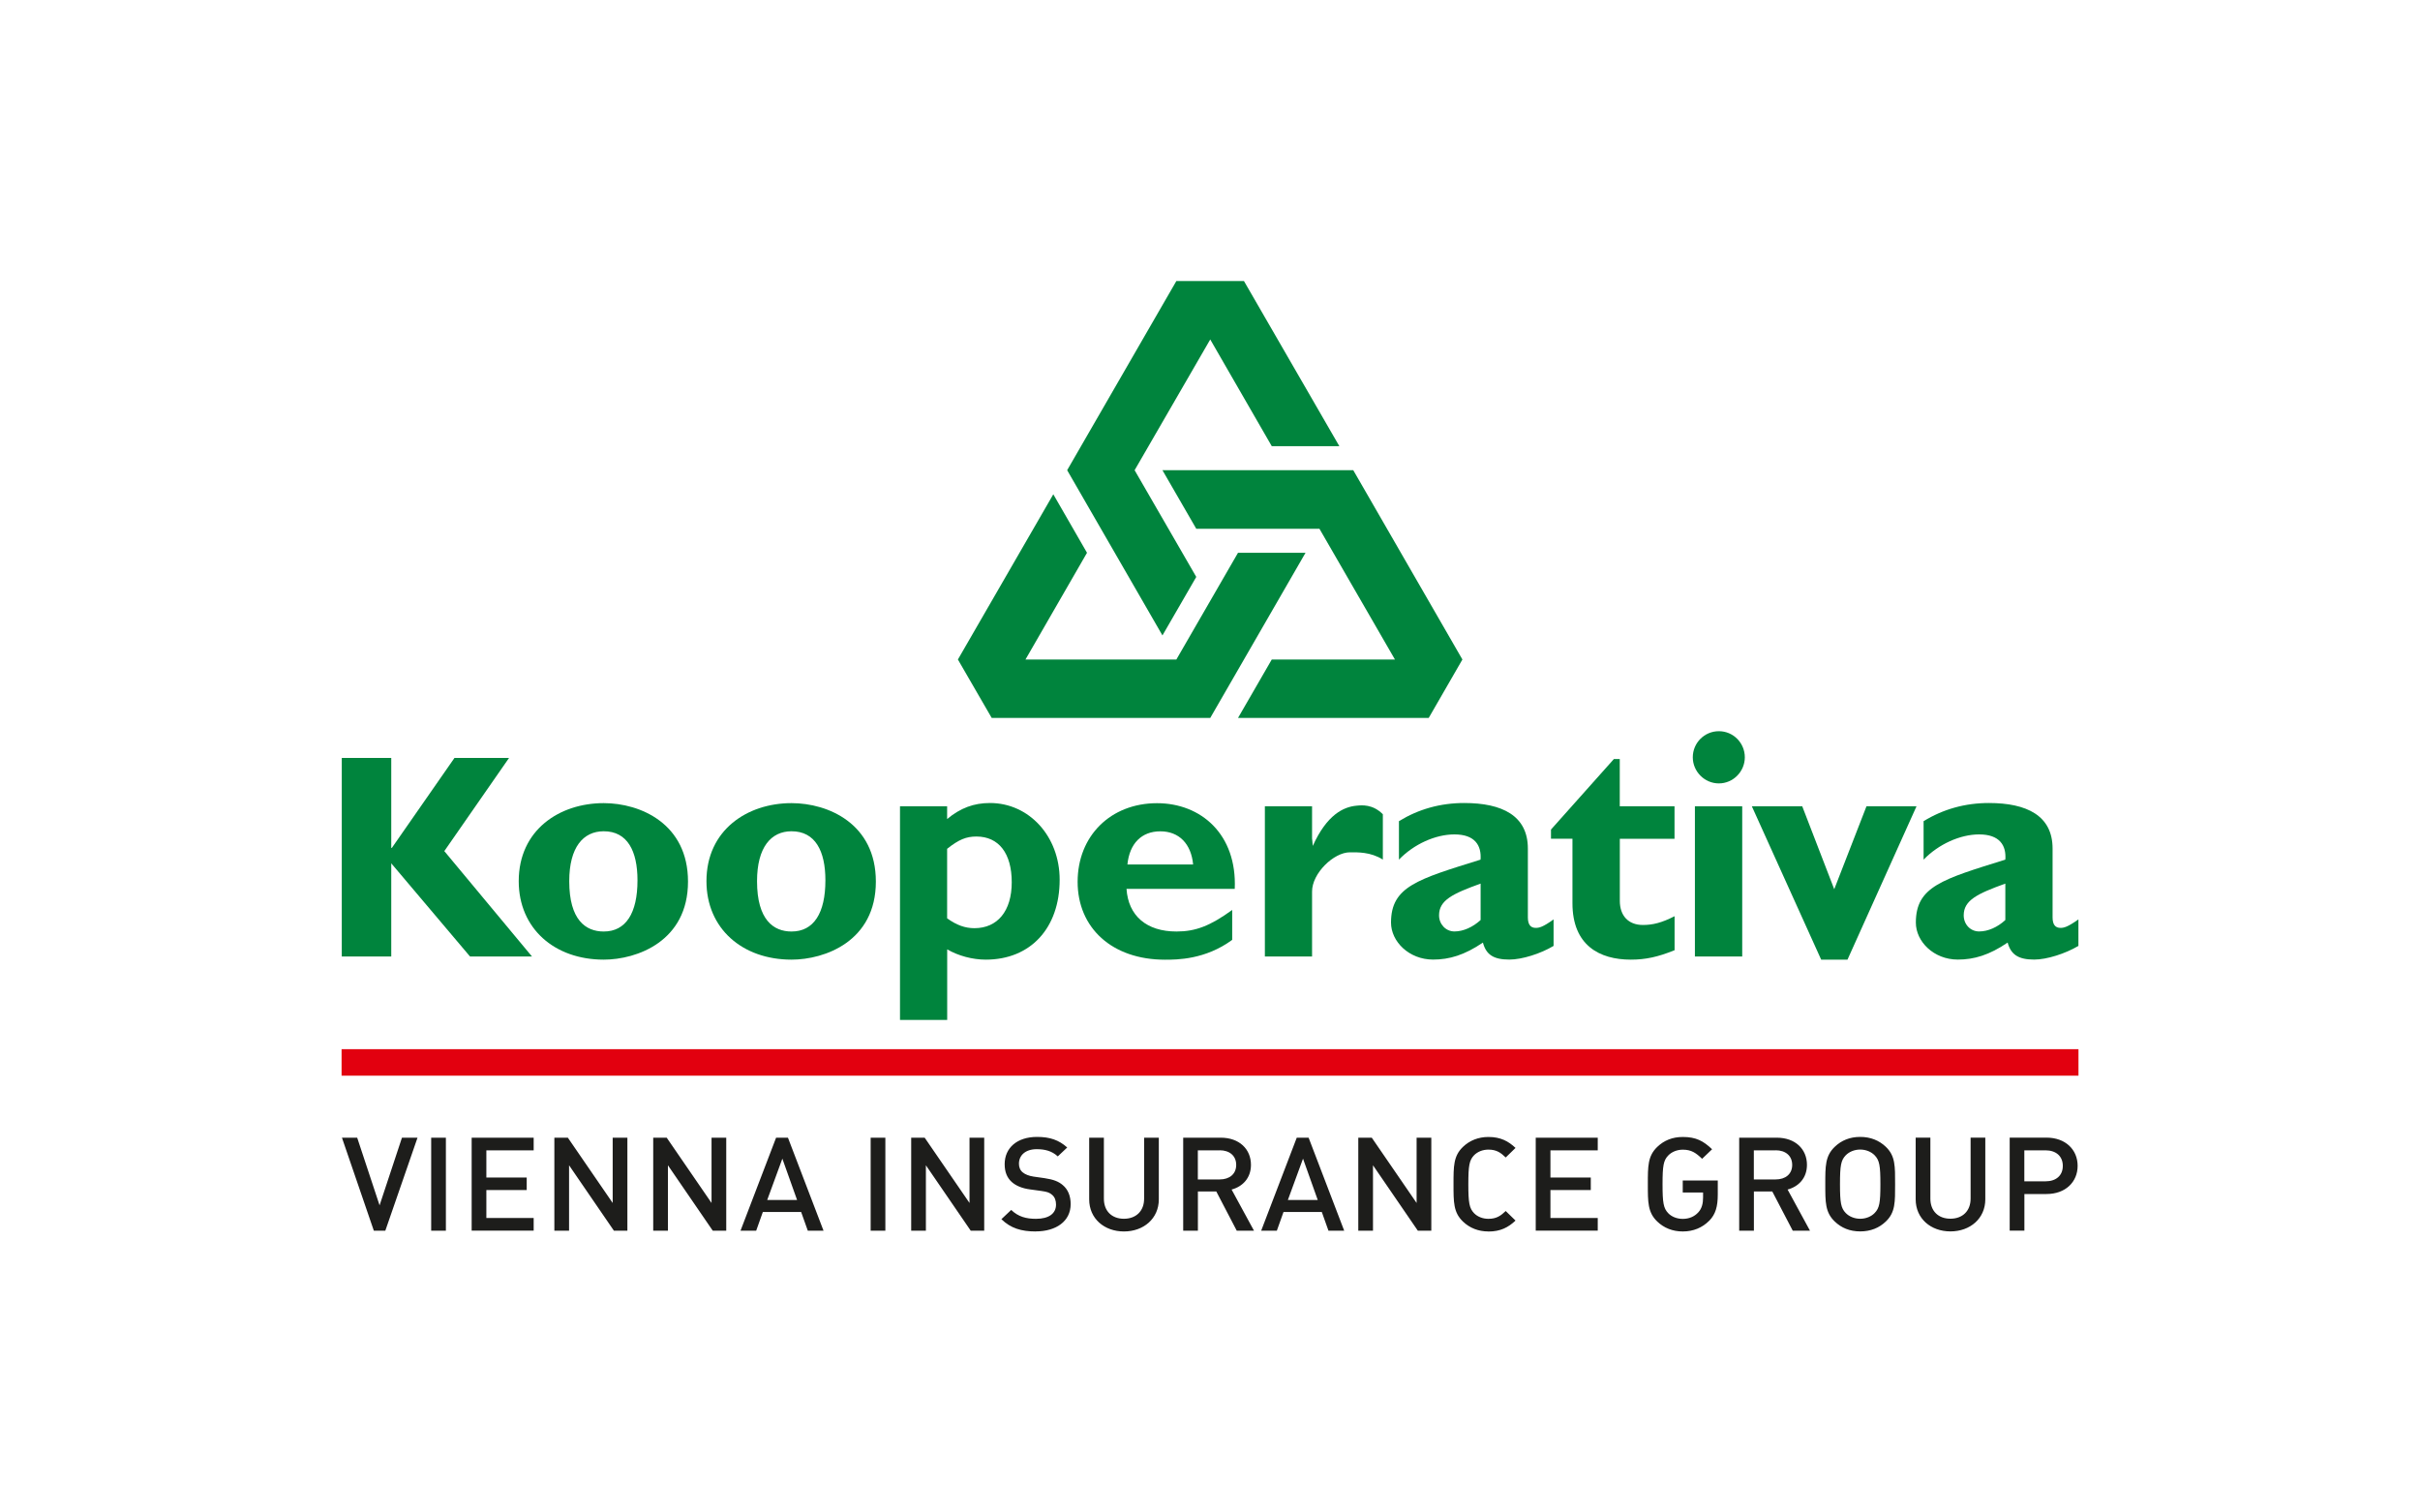 <?xml version="1.0" encoding="UTF-8"?> <svg xmlns="http://www.w3.org/2000/svg" id="Layer_1" viewBox="0 0 400 250"><defs><style>.cls-1{fill:#00843d;}.cls-2{fill:#e2000f;}.cls-3{fill:#1d1d1b;}</style></defs><g><polyline class="cls-1" points="73.44 140.68 87.93 158.1 77.69 158.1 64.67 142.7 64.67 158.1 56.49 158.1 56.49 125.28 64.67 125.28 64.67 140.15 64.77 140.15 75.12 125.28 84.14 125.28 73.44 140.68"></polyline><path class="cls-1" d="M113.72,145.71c0-9.55-7.86-12.96-13.93-12.96-7.33,0-14.05,4.44-14.05,12.9,0,7.83,5.92,12.97,14.05,12.97,5.47,0,13.93-3.03,13.93-12.9m-8.35-.21c0,5.44-1.93,8.46-5.58,8.46-2.97,0-5.7-1.89-5.7-8.32,0-5.61,2.31-8.25,5.7-8.25,3.91,0,5.58,3.25,5.58,8.11Z"></path><path class="cls-1" d="M144.77,145.71c0-9.55-7.87-12.96-13.94-12.96-7.31,0-14.06,4.44-14.06,12.9,0,7.83,5.93,12.97,14.06,12.97,5.5,0,13.94-3.03,13.94-12.9m-8.34-.21c0,5.44-1.94,8.46-5.6,8.46-2.95,0-5.7-1.89-5.7-8.32,0-5.61,2.32-8.25,5.7-8.25,3.92,0,5.6,3.25,5.6,8.11Z"></path><path class="cls-1" d="M156.56,133.27h-7.8v35.32h7.8v-11.67c1.84,1.07,4.19,1.7,6.38,1.7,7.37,0,12.21-5.19,12.21-13.21,0-7.19-5.07-12.68-11.51-12.68-2.68,0-4.89,.82-7.09,2.65v-2.12m0,7.04c1.94-1.54,3.16-2.03,4.84-2.03,3.7,0,5.84,2.78,5.84,7.56s-2.37,7.59-6.17,7.59c-1.54,0-2.94-.5-4.51-1.63v-11.49Z"></path><path class="cls-1" d="M203.68,150.4c-3.66,2.65-6.07,3.57-9.22,3.57-4.95,0-7.97-2.6-8.26-7.05h17.89c.39-9.02-5.58-14.16-12.84-14.16-7.68,0-13.13,5.41-13.13,13s5.66,12.87,14.45,12.87c1.94,0,6.64,0,11.1-3.28v-4.93m-17.32-7.53c.35-3.47,2.34-5.48,5.44-5.48s5.1,2.07,5.42,5.48h-10.86Z"></path><path class="cls-1" d="M216.88,138.66l.11,1.16c2.32-5.15,5.07-6.46,7.25-6.65,.84-.08,2.65-.28,4.33,1.42v7.49c-2.04-1.29-4.2-1.2-5.45-1.2-2.66,0-6.27,3.47-6.25,6.5v10.72h-7.8v-24.83h7.8v5.39"></path><path class="cls-1" d="M256.79,151.97c-1.81,1.3-2.4,1.4-2.96,1.4-.79,0-1.29-.49-1.29-1.73v-11.38c0-5.44-4.25-7.53-10.52-7.53-3.96,0-7.56,1.02-10.79,3v6.36c2.46-2.56,6.03-4.17,9.17-4.17,3.41,0,4.49,1.84,4.32,4.17-10.43,3.25-14.8,4.45-14.8,10.41,0,3.13,2.98,6.11,6.95,6.11,2.7,0,5.2-.75,8.24-2.81,.53,2,1.76,2.81,4.36,2.81,2.11,0,5.18-.98,7.32-2.26v-4.39m-12.06,.11c-1.3,1.19-2.88,1.89-4.32,1.89s-2.55-1.2-2.55-2.66c0-2.5,2.22-3.57,6.87-5.25v6.01Z"></path><path class="cls-1" d="M276.79,138.64h-9.05v10.27c0,2.42,1.38,3.98,3.82,3.98,1.62,0,3.13-.37,5.23-1.45v5.62c-2.76,1.12-4.81,1.56-7.23,1.56-5.18,0-9.65-2.36-9.65-9.32v-10.67h-3.55v-1.51l10.4-11.66h.97v7.81h9.05v5.36"></path><path class="cls-1" d="M288.4,125.17c0,2.36-1.93,4.32-4.29,4.32s-4.31-1.95-4.31-4.32,1.92-4.31,4.31-4.31,4.29,1.95,4.29,4.31m-8.25,8.1h7.82v24.83h-7.82v-24.83Z"></path><polyline class="cls-1" points="289.56 133.27 297.89 133.27 303.18 146.98 308.51 133.27 316.78 133.27 305.37 158.62 301.02 158.62 289.56 133.27"></polyline><path class="cls-1" d="M343.54,151.97c-1.84,1.3-2.44,1.4-2.96,1.4-.82,0-1.31-.49-1.31-1.73v-11.38c0-5.44-4.26-7.53-10.53-7.53-3.94,0-7.56,1.02-10.79,3v6.36c2.47-2.56,6.05-4.17,9.18-4.17,3.41,0,4.51,1.84,4.33,4.17-10.44,3.25-14.79,4.45-14.79,10.41,0,3.13,2.96,6.11,6.94,6.11,2.69,0,5.2-.75,8.23-2.81,.55,2,1.79,2.81,4.39,2.81,2.09,0,5.14-.98,7.31-2.26v-4.39m-12.08,.11c-1.29,1.19-2.86,1.89-4.33,1.89s-2.55-1.2-2.55-2.66c0-2.5,2.24-3.57,6.88-5.25v6.01Z"></path><polyline class="cls-1" points="174.1 81.7 179.67 91.37 169.5 109.01 194.44 109.01 204.63 91.37 215.79 91.37 200.04 118.67 163.92 118.67 158.33 109.01 174.1 81.7"></polyline><polyline class="cls-1" points="204.63 118.67 210.21 109.01 230.57 109.01 218.09 87.4 197.73 87.4 192.14 77.72 223.68 77.72 241.72 109.01 236.15 118.67 204.63 118.67"></polyline><polyline class="cls-1" points="221.38 73.75 210.21 73.75 200.04 56.11 187.54 77.72 197.73 95.36 192.14 105.03 176.39 77.72 194.44 46.45 205.61 46.45 221.38 73.75"></polyline></g><g><rect id="Linie" class="cls-2" x="56.46" y="173.42" width="287.09" height="4.38"></rect><path id="Subline_englisch" class="cls-3" d="M63.68,203.42h-1.89l-5.27-15.37h2.52l3.7,11.18,3.7-11.18h2.57l-5.32,15.37Zm7.59,0v-15.37h2.43v15.37h-2.43Zm6.69,0v-15.37h10.25v2.09h-7.82v4.49h6.67v2.07h-6.67v4.62h7.82v2.09h-10.25Zm23.51,0l-7.41-10.81v10.81h-2.43v-15.37h2.23l7.41,10.79v-10.79h2.43v15.37h-2.23Zm16.34,0l-7.41-10.81v10.81h-2.43v-15.37h2.23l7.41,10.79v-10.79h2.43v15.37h-2.23Zm15.71,0l-1.1-3.09h-6.33l-1.1,3.09h-2.59l5.88-15.37h1.96l5.88,15.37h-2.59Zm-4.21-11.89l-2.5,6.82h4.94l-2.43-6.82Zm14.6,11.89v-15.37h2.43v15.37h-2.43Zm16.54,0l-7.41-10.81v10.81h-2.43v-15.37h2.23l7.41,10.79v-10.79h2.43v15.37h-2.23Zm10.75,.13c-2.41,0-4.15-.54-5.68-2.03l1.62-1.53c1.17,1.12,2.46,1.47,4.1,1.47,2.1,0,3.31-.86,3.31-2.35,0-.67-.2-1.23-.63-1.6-.41-.37-.81-.52-1.76-.65l-1.89-.26c-1.31-.17-2.34-.6-3.04-1.23-.79-.71-1.17-1.68-1.17-2.94,0-2.68,2.03-4.51,5.36-4.51,2.12,0,3.61,.52,4.98,1.75l-1.56,1.47c-.99-.91-2.14-1.19-3.49-1.19-1.89,0-2.93,1.04-2.93,2.4,0,.56,.18,1.06,.61,1.42,.41,.35,1.06,.6,1.8,.71l1.83,.26c1.49,.22,2.32,.56,3,1.14,.88,.73,1.31,1.83,1.31,3.15,0,2.83-2.41,4.51-5.77,4.51Zm14.58,0c-3.27,0-5.75-2.14-5.75-5.31v-10.19h2.43v10.08c0,2.05,1.31,3.32,3.31,3.32s3.34-1.27,3.34-3.32v-10.08h2.43v10.19c0,3.17-2.5,5.31-5.77,5.31Zm18.64-.13l-3.38-6.48h-3.04v6.48h-2.43v-15.37h6.22c3.04,0,4.98,1.88,4.98,4.49,0,2.2-1.4,3.6-3.2,4.08l3.7,6.8h-2.84Zm-2.82-13.28h-3.61v4.81h3.61c1.62,0,2.73-.89,2.73-2.4s-1.1-2.42-2.73-2.42Zm17.98,13.28l-1.1-3.09h-6.33l-1.1,3.09h-2.59l5.88-15.37h1.96l5.88,15.37h-2.59Zm-4.21-11.89l-2.5,6.82h4.94l-2.43-6.82Zm18.98,11.89l-7.41-10.81v10.81h-2.43v-15.37h2.23l7.41,10.79v-10.79h2.43v15.37h-2.23Zm11.67,.13c-1.67,0-3.11-.58-4.21-1.64-1.58-1.51-1.56-3.22-1.56-6.17s-.02-4.66,1.56-6.17c1.1-1.06,2.55-1.64,4.21-1.64,2.01,0,3.29,.69,4.48,1.81l-1.62,1.58c-.83-.8-1.53-1.3-2.86-1.3-.95,0-1.8,.35-2.37,.93-.79,.82-.95,1.71-.95,4.79s.16,3.97,.95,4.79c.56,.58,1.42,.93,2.37,.93,1.33,0,2.03-.5,2.86-1.29l1.62,1.58c-1.19,1.12-2.48,1.81-4.48,1.81Zm7.82-.13v-15.37h10.25v2.09h-7.82v4.49h6.67v2.07h-6.67v4.62h7.82v2.09h-10.25Zm28.67-1.64c-1.13,1.14-2.61,1.77-4.37,1.77-1.67,0-3.11-.58-4.21-1.64-1.58-1.51-1.56-3.22-1.56-6.17s-.02-4.66,1.56-6.17c1.1-1.06,2.5-1.64,4.21-1.64,2.19,0,3.4,.65,4.85,2.03l-1.65,1.58c-1.01-.97-1.76-1.51-3.2-1.51-.95,0-1.83,.37-2.39,.95-.79,.82-.95,1.68-.95,4.77s.16,3.97,.95,4.79c.56,.58,1.44,.93,2.39,.93,1.06,0,1.94-.39,2.57-1.08,.59-.63,.79-1.49,.79-2.44v-.84h-3.36v-1.99h5.79v2.31c0,1.99-.36,3.28-1.42,4.36Zm13.81,1.64l-3.38-6.48h-3.04v6.48h-2.43v-15.37h6.22c3.04,0,4.98,1.88,4.98,4.49,0,2.2-1.4,3.6-3.2,4.08l3.7,6.8h-2.84Zm-2.82-13.28h-3.61v4.81h3.61c1.62,0,2.73-.89,2.73-2.4s-1.1-2.42-2.73-2.42Zm18.21,11.76c-1.1,1.06-2.52,1.64-4.24,1.64s-3.11-.58-4.21-1.64c-1.58-1.51-1.56-3.22-1.56-6.17s-.02-4.66,1.56-6.17c1.1-1.06,2.5-1.64,4.21-1.64s3.13,.58,4.24,1.64c1.58,1.51,1.53,3.22,1.53,6.17s.05,4.66-1.53,6.17Zm-1.85-10.94c-.56-.58-1.44-.95-2.39-.95s-1.83,.37-2.39,.95c-.79,.82-.95,1.68-.95,4.77s.16,3.95,.95,4.77c.56,.58,1.44,.95,2.39,.95s1.83-.37,2.39-.95c.79-.82,.95-1.68,.95-4.77s-.16-3.95-.95-4.77Zm12.53,12.58c-3.27,0-5.75-2.14-5.75-5.31v-10.19h2.43v10.08c0,2.05,1.31,3.32,3.31,3.32s3.34-1.27,3.34-3.32v-10.08h2.43v10.19c0,3.17-2.5,5.31-5.77,5.31Zm15.87-6.17h-3.65v6.04h-2.43v-15.37h6.09c3.13,0,5.14,1.99,5.14,4.66s-2.01,4.66-5.14,4.66Zm-.14-7.23h-3.52v5.12h3.52c1.69,0,2.84-.93,2.84-2.55s-1.15-2.57-2.84-2.57Z"></path></g></svg> 